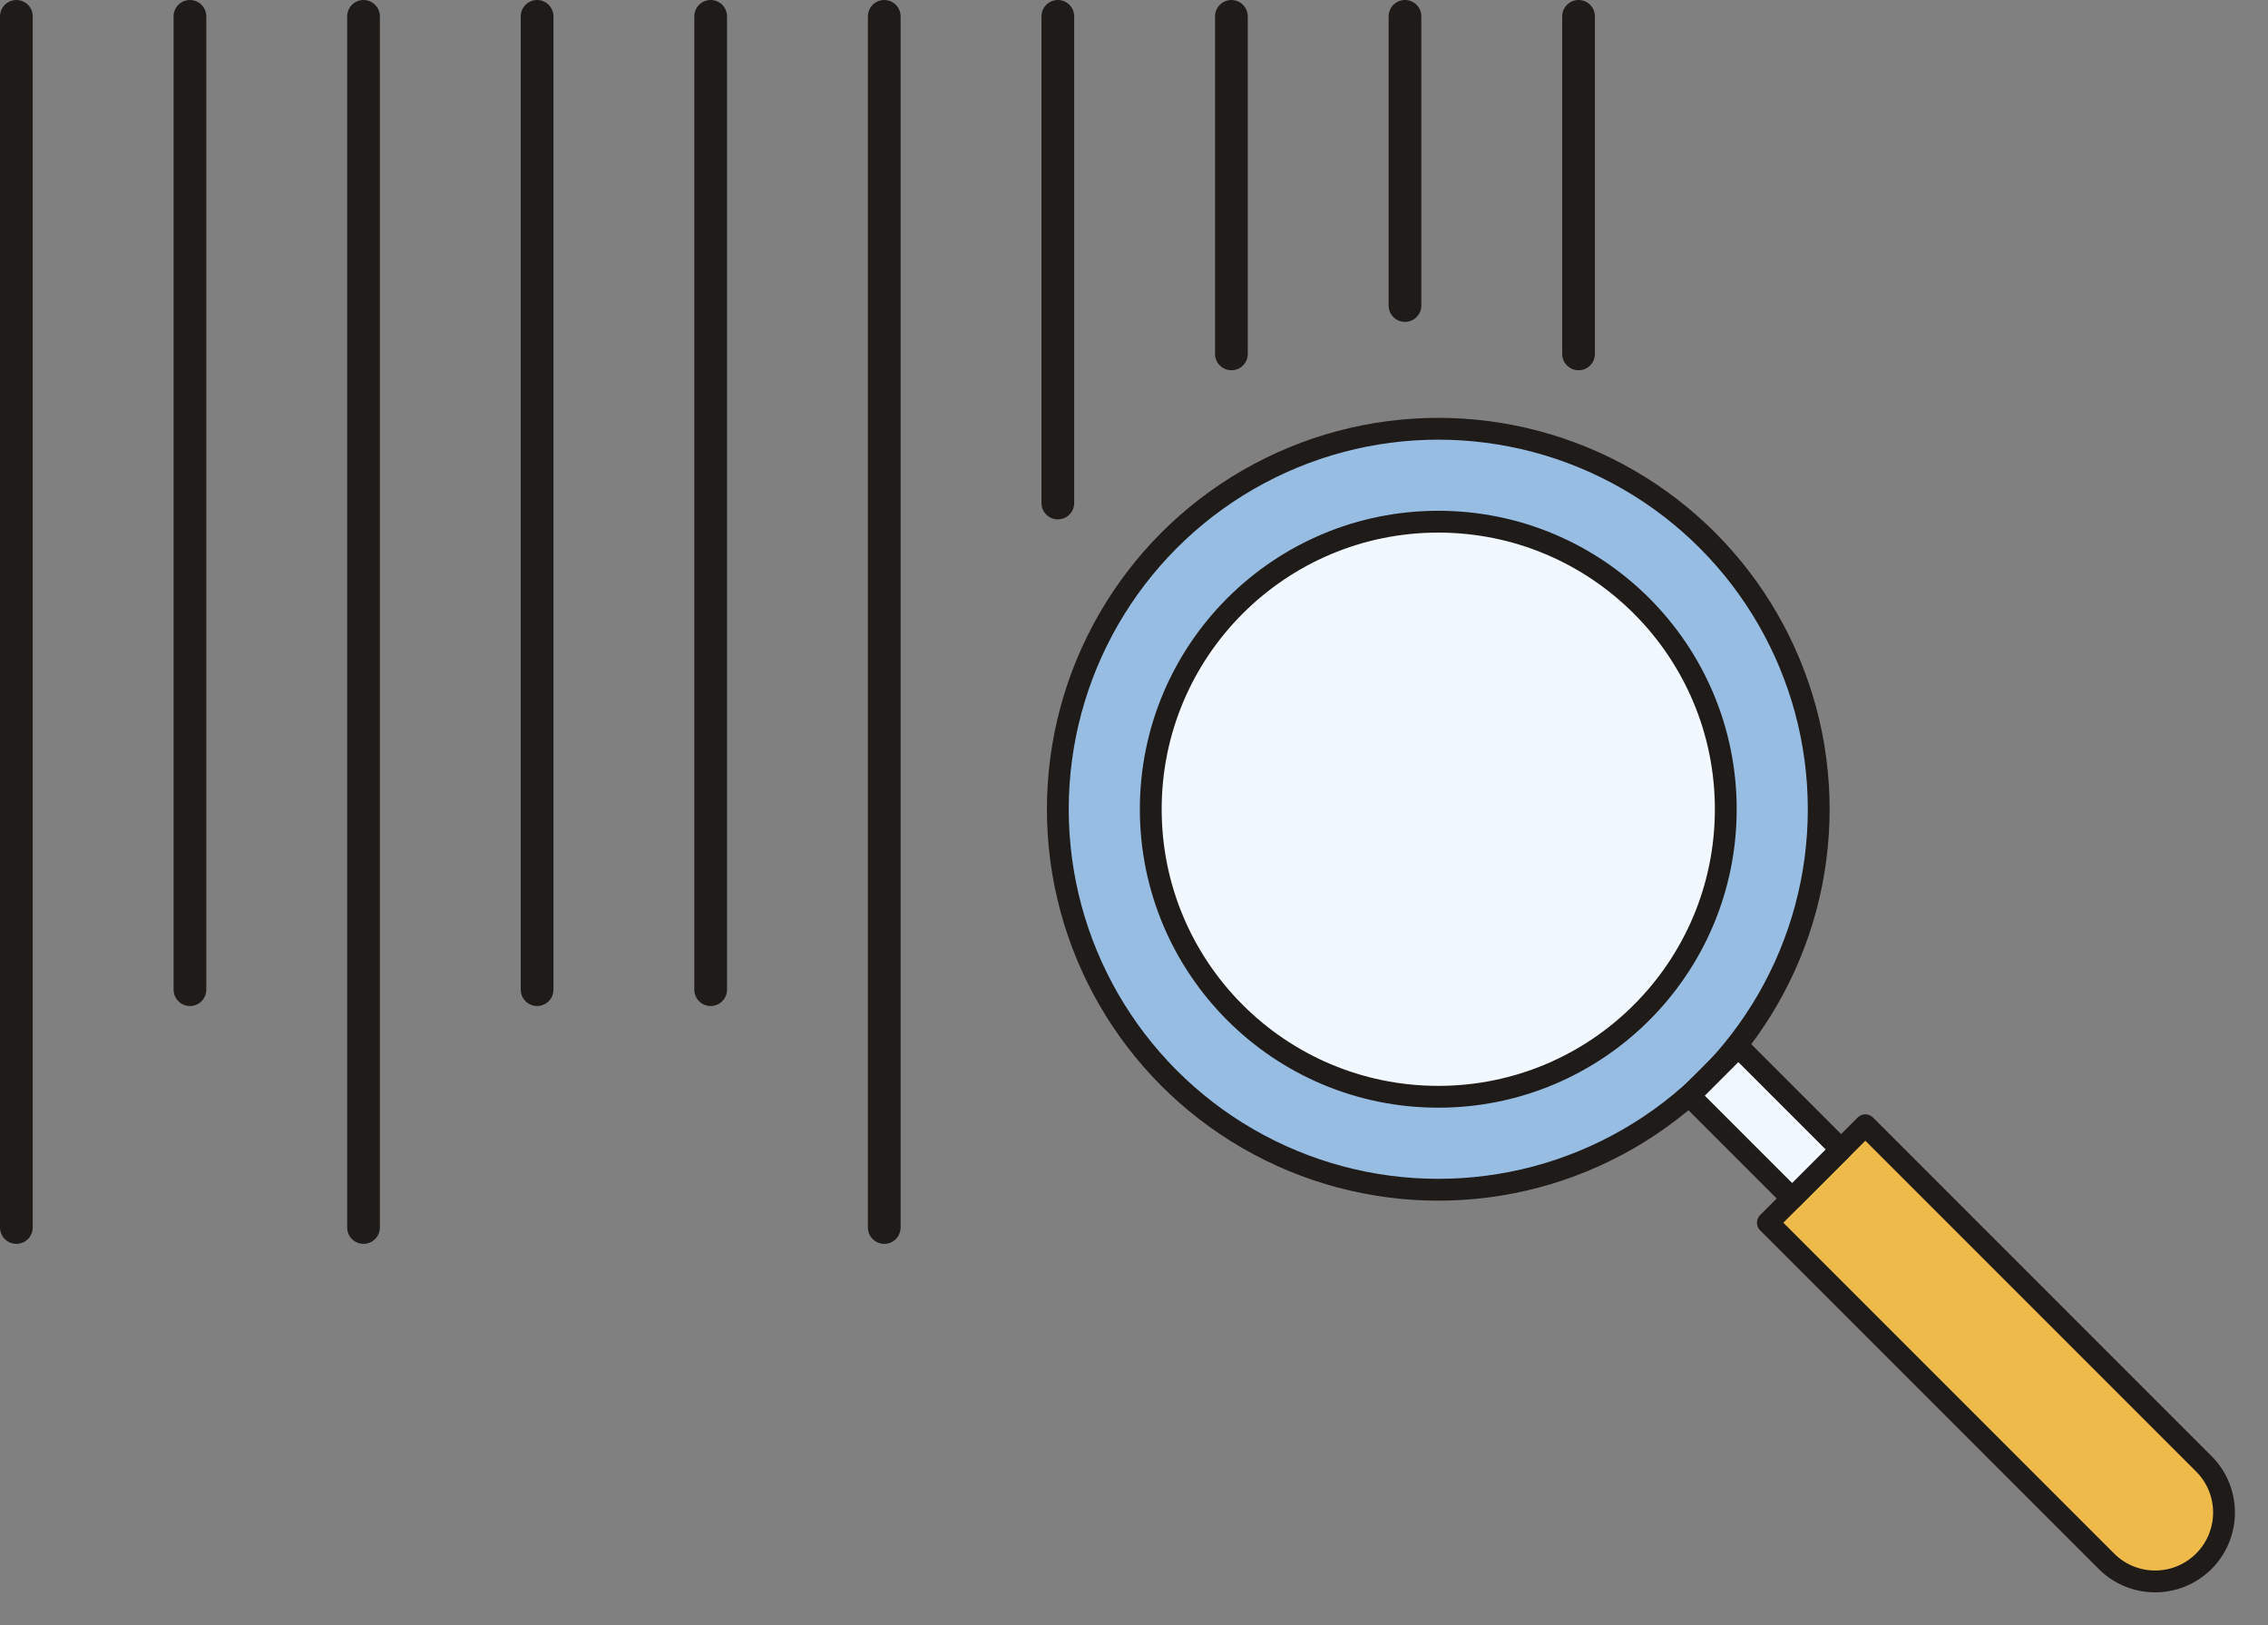 <?xml version="1.0" encoding="utf-8"?>
<svg xmlns="http://www.w3.org/2000/svg" width="103.955" height="74.491" viewBox="0 0 103.955 74.491">
  <rect x="0" y="0" width="103.955" height="74.491" fill="#808080" stroke="none"/>
  <g id="Groupe_2537" data-name="Groupe 2537" transform="translate(902.624 -1237.968)">
    <line id="Ligne_6517" data-name="Ligne 6517" y1="55.506" transform="translate(-901.874 1238.718)" fill="none" stroke="#1f1b19" stroke-linecap="round" stroke-linejoin="round" stroke-width="1.5"/>
    <line id="Ligne_6518" data-name="Ligne 6518" y2="44.606" transform="translate(-893.918 1238.718)" fill="none" stroke="#1f1b19" stroke-linecap="round" stroke-linejoin="round" stroke-width="1.5"/>
    <line id="Ligne_6519" data-name="Ligne 6519" y1="55.506" transform="translate(-885.962 1238.718)" fill="none" stroke="#1f1b19" stroke-linecap="round" stroke-linejoin="round" stroke-width="1.5"/>
    <line id="Ligne_6520" data-name="Ligne 6520" y2="44.606" transform="translate(-870.05 1238.718)" fill="none" stroke="#1f1b19" stroke-linecap="round" stroke-linejoin="round" stroke-width="1.5"/>
    <line id="Ligne_6521" data-name="Ligne 6521" y2="22.303" transform="translate(-854.138 1238.718)" fill="none" stroke="#1f1b19" stroke-linecap="round" stroke-linejoin="round" stroke-width="1.5"/>
    <line id="Ligne_6522" data-name="Ligne 6522" y2="15.469" transform="translate(-846.182 1238.718)" fill="none" stroke="#1f1b19" stroke-linecap="round" stroke-linejoin="round" stroke-width="1.5"/>
    <line id="Ligne_6523" data-name="Ligne 6523" y2="13.252" transform="translate(-838.226 1238.718)" fill="none" stroke="#1f1b19" stroke-linecap="round" stroke-linejoin="round" stroke-width="1.5"/>
    <line id="Ligne_6524" data-name="Ligne 6524" y2="15.469" transform="translate(-830.27 1238.718)" fill="none" stroke="#1f1b19" stroke-linecap="round" stroke-linejoin="round" stroke-width="1.5"/>
    <line id="Ligne_6525" data-name="Ligne 6525" y1="55.506" transform="translate(-862.094 1238.718)" fill="none" stroke="#1f1b19" stroke-linecap="round" stroke-linejoin="round" stroke-width="1.5"/>
    <line id="Ligne_6526" data-name="Ligne 6526" y2="44.606" transform="translate(-878.006 1238.718)" fill="none" stroke="#1f1b19" stroke-linecap="round" stroke-linejoin="round" stroke-width="1.5"/>
    <circle id="Ellipse_264" data-name="Ellipse 264" cx="17.438" cy="17.438" r="17.438" transform="translate(-854.138 1257.618)" fill="#98bde2" stroke="#1f1b19" stroke-linecap="round" stroke-linejoin="round" stroke-width="1"/>
    <circle id="Ellipse_265" data-name="Ellipse 265" cx="13.178" cy="13.178" r="13.178" transform="translate(-849.878 1261.877)" fill="#f2f8ff" stroke="#1f1b19" stroke-linecap="round" stroke-linejoin="round" stroke-width="1"/>
    <path id="Rectangle_2449" data-name="Rectangle 2449" d="M0,0H6.315a0,0,0,0,1,0,0V21.943A3.158,3.158,0,0,1,3.158,25.1h0A3.158,3.158,0,0,1,0,21.943V0A0,0,0,0,1,0,0Z" transform="translate(-821.591 1294.004) rotate(-45)" fill="#eeba4a" stroke="#1f1b19" stroke-linecap="round" stroke-linejoin="round" stroke-width="1"/>
    <rect id="Rectangle_2450" data-name="Rectangle 2450" width="3.175" height="6.661" transform="translate(-825.191 1288.183) rotate(-45)" fill="#f2f8ff" stroke="#1f1b19" stroke-linecap="round" stroke-linejoin="round" stroke-width="1"/>
  </g>
</svg>
